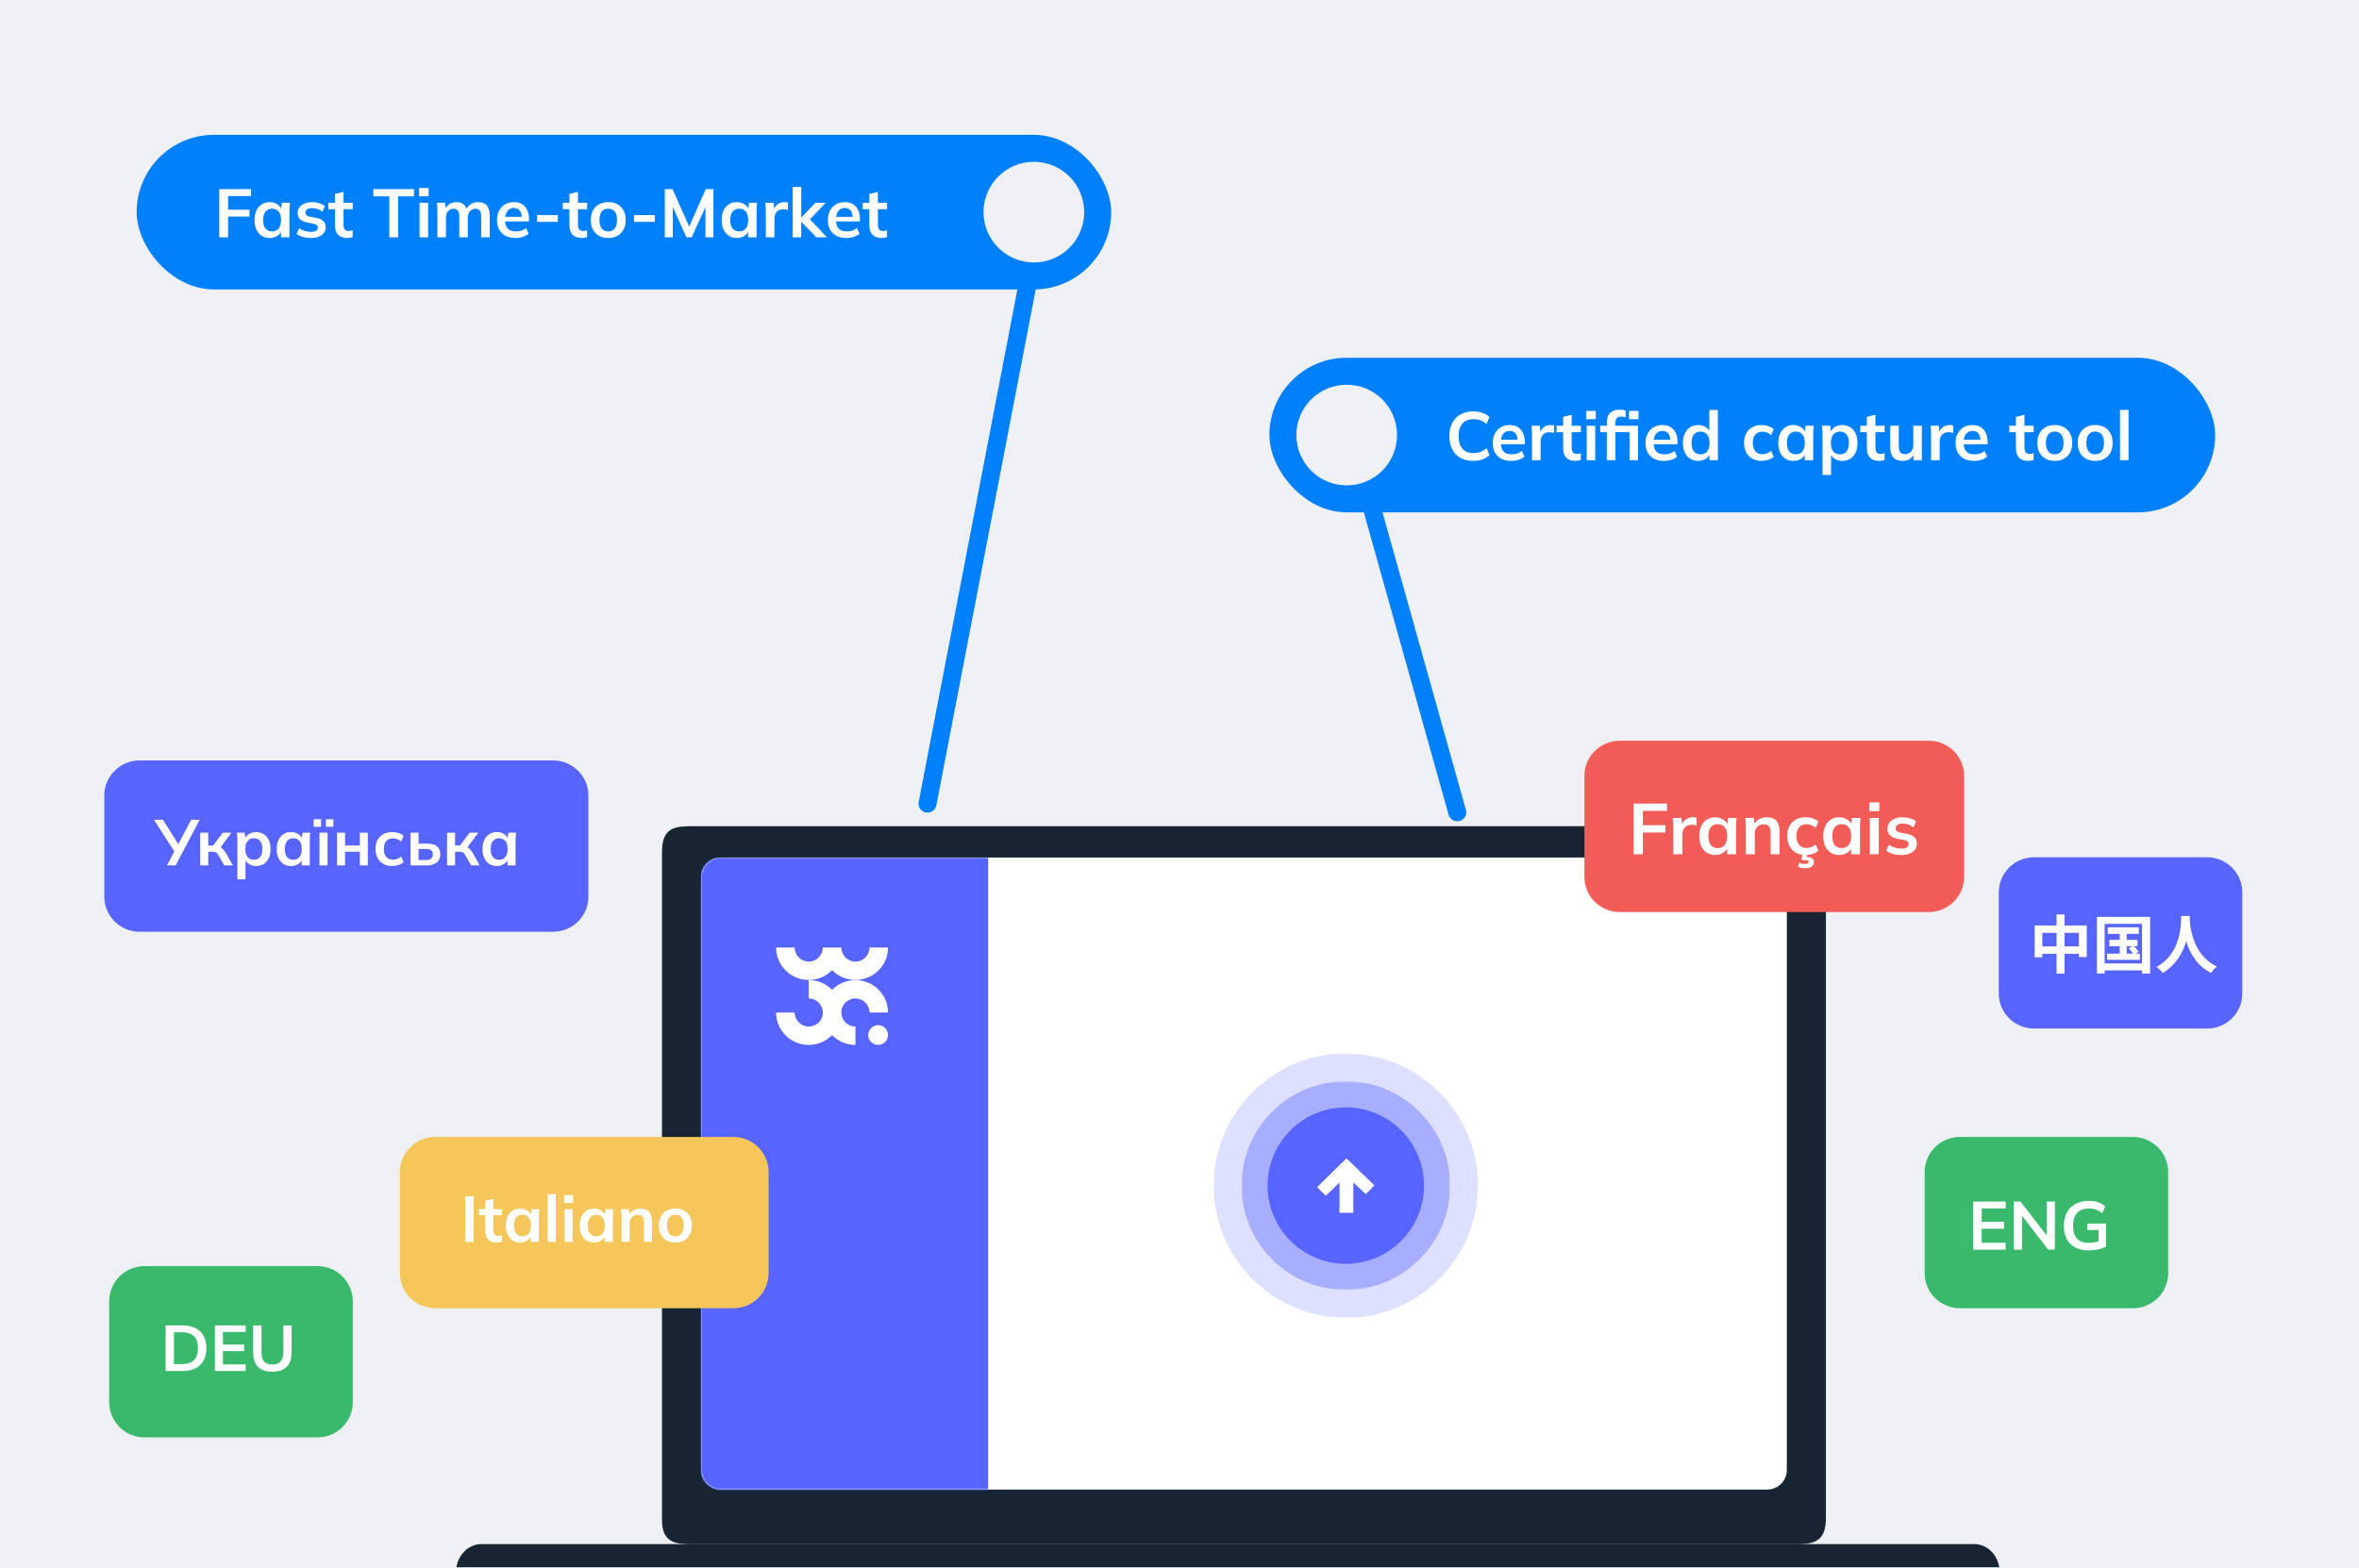 <svg width="1312" height="872" viewBox="0 0 1312 872" fill="none" xmlns="http://www.w3.org/2000/svg">
<g clip-path="url(#clip0_4752_6285)">
<rect width="1312" height="872" fill="#EEF0F3"/>
<line x1="570.964" y1="160.855" x2="515.855" y2="447.036" stroke="#0080FA" stroke-width="10" stroke-linecap="round"/>
<line x1="762.164" y1="279.465" x2="810.465" y2="451.836" stroke="#0080FA" stroke-width="10" stroke-linecap="round"/>
<rect x="76" y="75" width="542" height="86" rx="43" fill="#0080FA"/>
<rect x="706" y="199" width="526" height="86" rx="43" fill="#0080FA"/>
<path d="M794.69 660.497C794.69 639.404 777.591 622.306 756.499 622.306C735.407 622.306 718.308 639.404 718.308 660.497C718.308 681.589 735.407 698.688 756.499 698.688C777.591 698.688 794.69 681.589 794.69 660.497Z" fill="#5764FF"/>
<mask id="mask0_4752_6285" style="mask-type:luminance" maskUnits="userSpaceOnUse" x="692" y="596" width="129" height="129">
<path d="M692 596H821V725H692V596Z" fill="white"/>
</mask>
<g mask="url(#mask0_4752_6285)">
<g opacity="0.2">
<path d="M820.999 660.5C820.999 624.877 792.122 596 756.499 596C720.876 596 691.999 624.877 691.999 660.5C691.999 696.123 720.876 725 756.499 725C792.122 725 820.999 696.123 820.999 660.5Z" fill="#5764FF"/>
</g>
</g>
<mask id="mask1_4752_6285" style="mask-type:luminance" maskUnits="userSpaceOnUse" x="705" y="609" width="103" height="103">
<path d="M705.58 609.574H807.422V711.416H705.58V609.574Z" fill="white"/>
</mask>
<g mask="url(#mask1_4752_6285)">
<g opacity="0.4">
<path d="M807.421 660.495C807.421 632.372 784.622 609.574 756.5 609.574C728.377 609.574 705.579 632.372 705.579 660.495C705.579 688.618 728.377 711.416 756.5 711.416C784.622 711.416 807.421 688.618 807.421 660.495Z" fill="#5764FF"/>
</g>
</g>
<path d="M770.502 660.422L756.793 647.203L742.496 661.271L746.739 665.514L753.424 658.982V673.801H760.169V658.988L766.259 664.666L770.502 660.422Z" fill="white"/>
<path d="M121.964 132V105.21H139.634V109.048H126.866V116.648H138.76V120.486H126.866V132H121.964ZM149.998 132.38C148.326 132.38 146.857 131.987 145.59 131.202C144.323 130.391 143.335 129.239 142.626 127.744C141.917 126.249 141.562 124.463 141.562 122.386C141.562 120.309 141.917 118.535 142.626 117.066C143.335 115.571 144.323 114.431 145.59 113.646C146.857 112.835 148.326 112.43 149.998 112.43C151.619 112.43 153.038 112.835 154.254 113.646C155.495 114.431 156.319 115.495 156.724 116.838H156.306L156.724 112.81H161.284C161.208 113.595 161.132 114.393 161.056 115.204C161.005 116.015 160.98 116.813 160.98 117.598V132H156.268L156.23 128.048H156.686C156.281 129.365 155.457 130.417 154.216 131.202C152.975 131.987 151.569 132.38 149.998 132.38ZM151.328 128.732C152.823 128.732 154.026 128.213 154.938 127.174C155.85 126.11 156.306 124.514 156.306 122.386C156.306 120.258 155.85 118.675 154.938 117.636C154.026 116.597 152.823 116.078 151.328 116.078C149.833 116.078 148.63 116.597 147.718 117.636C146.806 118.675 146.35 120.258 146.35 122.386C146.35 124.514 146.793 126.11 147.68 127.174C148.592 128.213 149.808 128.732 151.328 128.732ZM172.992 132.38C171.346 132.38 169.826 132.19 168.432 131.81C167.064 131.405 165.912 130.847 164.974 130.138L166.304 126.946C167.267 127.605 168.331 128.111 169.496 128.466C170.662 128.821 171.84 128.998 173.03 128.998C174.297 128.998 175.234 128.783 175.842 128.352C176.476 127.921 176.792 127.339 176.792 126.604C176.792 126.021 176.59 125.565 176.184 125.236C175.804 124.881 175.184 124.615 174.322 124.438L170.522 123.716C168.901 123.361 167.66 122.753 166.798 121.892C165.962 121.031 165.544 119.903 165.544 118.51C165.544 117.319 165.861 116.268 166.494 115.356C167.153 114.444 168.078 113.735 169.268 113.228C170.484 112.696 171.903 112.43 173.524 112.43C174.943 112.43 176.273 112.62 177.514 113C178.781 113.38 179.845 113.95 180.706 114.71L179.338 117.788C178.553 117.155 177.654 116.661 176.64 116.306C175.627 115.951 174.639 115.774 173.676 115.774C172.359 115.774 171.396 116.015 170.788 116.496C170.18 116.952 169.876 117.547 169.876 118.282C169.876 118.839 170.054 119.308 170.408 119.688C170.788 120.043 171.371 120.309 172.156 120.486L175.956 121.208C177.654 121.537 178.933 122.12 179.794 122.956C180.681 123.767 181.124 124.881 181.124 126.3C181.124 127.567 180.782 128.656 180.098 129.568C179.414 130.48 178.464 131.177 177.248 131.658C176.032 132.139 174.614 132.38 172.992 132.38ZM193.212 132.38C190.932 132.38 189.209 131.785 188.044 130.594C186.879 129.403 186.296 127.617 186.296 125.236V116.382H182.61V112.81H186.296V107.908L191.046 106.692V112.81H196.176V116.382H191.046V124.932C191.046 126.249 191.299 127.174 191.806 127.706C192.313 128.238 193.009 128.504 193.896 128.504C194.377 128.504 194.783 128.466 195.112 128.39C195.467 128.314 195.809 128.213 196.138 128.086V131.848C195.707 132.025 195.226 132.152 194.694 132.228C194.187 132.329 193.693 132.38 193.212 132.38ZM216.518 132V109.238H207.664V105.21H230.274V109.238H221.42V132H216.518ZM233.357 132V112.81H238.107V132H233.357ZM233.091 109.2V104.564H238.373V109.2H233.091ZM243.266 132V117.598C243.266 116.813 243.24 116.015 243.19 115.204C243.139 114.393 243.063 113.595 242.962 112.81H247.56L247.94 116.61H247.484C248.016 115.293 248.826 114.267 249.916 113.532C251.03 112.797 252.348 112.43 253.868 112.43C255.388 112.43 256.642 112.797 257.63 113.532C258.643 114.241 259.352 115.356 259.758 116.876H259.15C259.682 115.508 260.556 114.431 261.772 113.646C262.988 112.835 264.381 112.43 265.952 112.43C268.105 112.43 269.714 113.063 270.778 114.33C271.842 115.597 272.374 117.573 272.374 120.258V132H267.624V120.448C267.624 118.928 267.37 117.839 266.864 117.18C266.357 116.496 265.546 116.154 264.432 116.154C263.114 116.154 262.076 116.623 261.316 117.56C260.556 118.472 260.176 119.713 260.176 121.284V132H255.426V120.448C255.426 118.928 255.172 117.839 254.666 117.18C254.159 116.496 253.348 116.154 252.234 116.154C250.916 116.154 249.878 116.623 249.118 117.56C248.383 118.472 248.016 119.713 248.016 121.284V132H243.266ZM286.715 132.38C283.498 132.38 280.977 131.493 279.153 129.72C277.329 127.947 276.417 125.515 276.417 122.424C276.417 120.423 276.81 118.675 277.595 117.18C278.381 115.685 279.47 114.52 280.863 113.684C282.282 112.848 283.929 112.43 285.803 112.43C287.653 112.43 289.198 112.823 290.439 113.608C291.681 114.393 292.618 115.495 293.251 116.914C293.91 118.333 294.239 119.992 294.239 121.892V123.146H280.255V120.638H290.857L290.211 121.17C290.211 119.397 289.831 118.041 289.071 117.104C288.337 116.167 287.26 115.698 285.841 115.698C284.271 115.698 283.055 116.255 282.193 117.37C281.357 118.485 280.939 120.043 280.939 122.044V122.538C280.939 124.615 281.446 126.173 282.459 127.212C283.498 128.225 284.955 128.732 286.829 128.732C287.919 128.732 288.932 128.593 289.869 128.314C290.832 128.01 291.744 127.529 292.605 126.87L294.011 130.062C293.099 130.797 292.01 131.367 290.743 131.772C289.477 132.177 288.134 132.38 286.715 132.38ZM298.706 123.412V119.65H310.258V123.412H298.706ZM323.614 132.38C321.334 132.38 319.612 131.785 318.446 130.594C317.281 129.403 316.698 127.617 316.698 125.236V116.382H313.012V112.81H316.698V107.908L321.448 106.692V112.81H326.578V116.382H321.448V124.932C321.448 126.249 321.702 127.174 322.208 127.706C322.715 128.238 323.412 128.504 324.298 128.504C324.78 128.504 325.185 128.466 325.514 128.39C325.869 128.314 326.211 128.213 326.54 128.086V131.848C326.11 132.025 325.628 132.152 325.096 132.228C324.59 132.329 324.096 132.38 323.614 132.38ZM338.283 132.38C336.307 132.38 334.597 131.975 333.153 131.164C331.709 130.353 330.582 129.201 329.771 127.706C328.986 126.211 328.593 124.438 328.593 122.386C328.593 120.334 328.986 118.573 329.771 117.104C330.582 115.609 331.709 114.457 333.153 113.646C334.597 112.835 336.307 112.43 338.283 112.43C340.259 112.43 341.969 112.835 343.413 113.646C344.882 114.457 346.01 115.609 346.795 117.104C347.606 118.573 348.011 120.334 348.011 122.386C348.011 124.438 347.606 126.211 346.795 127.706C346.01 129.201 344.882 130.353 343.413 131.164C341.969 131.975 340.259 132.38 338.283 132.38ZM338.283 128.732C339.778 128.732 340.968 128.213 341.855 127.174C342.742 126.11 343.185 124.514 343.185 122.386C343.185 120.258 342.742 118.675 341.855 117.636C340.968 116.597 339.778 116.078 338.283 116.078C336.788 116.078 335.598 116.597 334.711 117.636C333.824 118.675 333.381 120.258 333.381 122.386C333.381 124.514 333.824 126.11 334.711 127.174C335.598 128.213 336.788 128.732 338.283 128.732ZM352.626 123.412V119.65H364.178V123.412H352.626ZM369.744 132V105.21H374.038L383.88 127.364H382.702L392.544 105.21H396.8V132H392.354V112.126H393.722L384.716 132H381.79L372.784 112.126H374.19V132H369.744ZM409.801 132.38C408.129 132.38 406.659 131.987 405.393 131.202C404.126 130.391 403.138 129.239 402.429 127.744C401.719 126.249 401.365 124.463 401.365 122.386C401.365 120.309 401.719 118.535 402.429 117.066C403.138 115.571 404.126 114.431 405.393 113.646C406.659 112.835 408.129 112.43 409.801 112.43C411.422 112.43 412.841 112.835 414.057 113.646C415.298 114.431 416.121 115.495 416.527 116.838H416.109L416.527 112.81H421.087C421.011 113.595 420.935 114.393 420.859 115.204C420.808 116.015 420.783 116.813 420.783 117.598V132H416.071L416.033 128.048H416.489C416.083 129.365 415.26 130.417 414.019 131.202C412.777 131.987 411.371 132.38 409.801 132.38ZM411.131 128.732C412.625 128.732 413.829 128.213 414.741 127.174C415.653 126.11 416.109 124.514 416.109 122.386C416.109 120.258 415.653 118.675 414.741 117.636C413.829 116.597 412.625 116.078 411.131 116.078C409.636 116.078 408.433 116.597 407.521 117.636C406.609 118.675 406.153 120.258 406.153 122.386C406.153 124.514 406.596 126.11 407.483 127.174C408.395 128.213 409.611 128.732 411.131 128.732ZM425.917 132V117.712C425.917 116.901 425.892 116.078 425.841 115.242C425.816 114.406 425.752 113.595 425.651 112.81H430.249L430.781 118.054H430.021C430.274 116.787 430.692 115.736 431.275 114.9C431.883 114.064 432.618 113.443 433.479 113.038C434.34 112.633 435.278 112.43 436.291 112.43C436.747 112.43 437.114 112.455 437.393 112.506C437.672 112.531 437.95 112.595 438.229 112.696L438.191 116.876C437.71 116.673 437.292 116.547 436.937 116.496C436.608 116.445 436.19 116.42 435.683 116.42C434.594 116.42 433.669 116.648 432.909 117.104C432.174 117.56 431.617 118.193 431.237 119.004C430.882 119.815 430.705 120.739 430.705 121.778V132H425.917ZM440.873 132V104.032H445.623V120.98H445.699L453.489 112.81H459.227L449.537 122.956L449.575 121.056L459.911 132H454.021L445.699 123.412H445.623V132H440.873ZM470.741 132.38C467.523 132.38 465.003 131.493 463.179 129.72C461.355 127.947 460.443 125.515 460.443 122.424C460.443 120.423 460.835 118.675 461.621 117.18C462.406 115.685 463.495 114.52 464.889 113.684C466.307 112.848 467.954 112.43 469.829 112.43C471.678 112.43 473.223 112.823 474.465 113.608C475.706 114.393 476.643 115.495 477.277 116.914C477.935 118.333 478.265 119.992 478.265 121.892V123.146H464.281V120.638H474.883L474.237 121.17C474.237 119.397 473.857 118.041 473.097 117.104C472.362 116.167 471.285 115.698 469.867 115.698C468.296 115.698 467.08 116.255 466.219 117.37C465.383 118.485 464.965 120.043 464.965 122.044V122.538C464.965 124.615 465.471 126.173 466.485 127.212C467.523 128.225 468.98 128.732 470.855 128.732C471.944 128.732 472.957 128.593 473.895 128.314C474.857 128.01 475.769 127.529 476.631 126.87L478.037 130.062C477.125 130.797 476.035 131.367 474.769 131.772C473.502 132.177 472.159 132.38 470.741 132.38ZM490.421 132.38C488.141 132.38 486.418 131.785 485.253 130.594C484.088 129.403 483.505 127.617 483.505 125.236V116.382H479.819V112.81H483.505V107.908L488.255 106.692V112.81H493.385V116.382H488.255V124.932C488.255 126.249 488.508 127.174 489.015 127.706C489.522 128.238 490.218 128.504 491.105 128.504C491.586 128.504 491.992 128.466 492.321 128.39C492.676 128.314 493.018 128.213 493.347 128.086V131.848C492.916 132.025 492.435 132.152 491.903 132.228C491.396 132.329 490.902 132.38 490.421 132.38Z" fill="white"/>
<path d="M819.428 256.38C816.641 256.38 814.247 255.823 812.246 254.708C810.27 253.568 808.75 251.972 807.686 249.92C806.622 247.843 806.09 245.398 806.09 242.586C806.09 239.774 806.622 237.342 807.686 235.29C808.75 233.238 810.27 231.655 812.246 230.54C814.247 229.4 816.641 228.83 819.428 228.83C821.303 228.83 822.987 229.096 824.482 229.628C826.002 230.16 827.307 230.945 828.396 231.984L826.8 235.86C825.609 234.897 824.457 234.213 823.342 233.808C822.253 233.377 820.999 233.162 819.58 233.162C816.869 233.162 814.792 233.985 813.348 235.632C811.929 237.253 811.22 239.571 811.22 242.586C811.22 245.601 811.929 247.931 813.348 249.578C814.792 251.225 816.869 252.048 819.58 252.048C820.999 252.048 822.253 251.845 823.342 251.44C824.457 251.009 825.609 250.3 826.8 249.312L828.396 253.188C827.307 254.201 826.002 254.987 824.482 255.544C822.987 256.101 821.303 256.38 819.428 256.38ZM840.534 256.38C837.316 256.38 834.796 255.493 832.972 253.72C831.148 251.947 830.236 249.515 830.236 246.424C830.236 244.423 830.628 242.675 831.414 241.18C832.199 239.685 833.288 238.52 834.682 237.684C836.1 236.848 837.747 236.43 839.622 236.43C841.471 236.43 843.016 236.823 844.258 237.608C845.499 238.393 846.436 239.495 847.07 240.914C847.728 242.333 848.058 243.992 848.058 245.892V247.146H834.074V244.638H844.676L844.03 245.17C844.03 243.397 843.65 242.041 842.89 241.104C842.155 240.167 841.078 239.698 839.66 239.698C838.089 239.698 836.873 240.255 836.012 241.37C835.176 242.485 834.758 244.043 834.758 246.044V246.538C834.758 248.615 835.264 250.173 836.278 251.212C837.316 252.225 838.773 252.732 840.648 252.732C841.737 252.732 842.75 252.593 843.688 252.314C844.65 252.01 845.562 251.529 846.424 250.87L847.83 254.062C846.918 254.797 845.828 255.367 844.562 255.772C843.295 256.177 841.952 256.38 840.534 256.38ZM852.042 256V241.712C852.042 240.901 852.017 240.078 851.966 239.242C851.941 238.406 851.877 237.595 851.776 236.81H856.374L856.906 242.054H856.146C856.399 240.787 856.817 239.736 857.4 238.9C858.008 238.064 858.743 237.443 859.604 237.038C860.465 236.633 861.403 236.43 862.416 236.43C862.872 236.43 863.239 236.455 863.518 236.506C863.797 236.531 864.075 236.595 864.354 236.696L864.316 240.876C863.835 240.673 863.417 240.547 863.062 240.496C862.733 240.445 862.315 240.42 861.808 240.42C860.719 240.42 859.794 240.648 859.034 241.104C858.299 241.56 857.742 242.193 857.362 243.004C857.007 243.815 856.83 244.739 856.83 245.778V256H852.042ZM876.282 256.38C874.002 256.38 872.28 255.785 871.114 254.594C869.949 253.403 869.366 251.617 869.366 249.236V240.382H865.68V236.81H869.366V231.908L874.116 230.692V236.81H879.246V240.382H874.116V248.932C874.116 250.249 874.37 251.174 874.876 251.706C875.383 252.238 876.08 252.504 876.966 252.504C877.448 252.504 877.853 252.466 878.182 252.39C878.537 252.314 878.879 252.213 879.208 252.086V255.848C878.778 256.025 878.296 256.152 877.764 256.228C877.258 256.329 876.764 256.38 876.282 256.38ZM882.473 256V236.81H887.223V256H882.473ZM882.207 233.2V228.564H887.489V233.2H882.207ZM893.673 256V240.382H889.987V236.81H895.003L893.673 238.026V235.1C893.673 232.719 894.268 230.92 895.459 229.704C896.675 228.488 898.436 227.88 900.741 227.88C901.298 227.88 901.881 227.918 902.489 227.994C903.122 228.07 903.667 228.209 904.123 228.412V232.136C903.794 232.009 903.401 231.908 902.945 231.832C902.489 231.756 902.046 231.718 901.615 231.718C900.627 231.718 899.842 232.009 899.259 232.592C898.676 233.149 898.385 234.061 898.385 235.328V237.646L897.701 236.81H911.039V256H906.289V240.382H898.423V256H893.673ZM906.023 233.2V228.564H911.305V233.2H906.023ZM925.477 256.38C922.26 256.38 919.739 255.493 917.915 253.72C916.091 251.947 915.179 249.515 915.179 246.424C915.179 244.423 915.572 242.675 916.357 241.18C917.142 239.685 918.232 238.52 919.625 237.684C921.044 236.848 922.69 236.43 924.565 236.43C926.414 236.43 927.96 236.823 929.201 237.608C930.442 238.393 931.38 239.495 932.013 240.914C932.672 242.333 933.001 243.992 933.001 245.892V247.146H919.017V244.638H929.619L928.973 245.17C928.973 243.397 928.593 242.041 927.833 241.104C927.098 240.167 926.022 239.698 924.603 239.698C923.032 239.698 921.816 240.255 920.955 241.37C920.119 242.485 919.701 244.043 919.701 246.044V246.538C919.701 248.615 920.208 250.173 921.221 251.212C922.26 252.225 923.716 252.732 925.591 252.732C926.68 252.732 927.694 252.593 928.631 252.314C929.594 252.01 930.506 251.529 931.367 250.87L932.773 254.062C931.861 254.797 930.772 255.367 929.505 255.772C928.238 256.177 926.896 256.38 925.477 256.38ZM944.471 256.38C942.799 256.38 941.317 255.987 940.025 255.202C938.759 254.391 937.771 253.239 937.061 251.744C936.352 250.249 935.997 248.463 935.997 246.386C935.997 244.309 936.352 242.535 937.061 241.066C937.771 239.571 938.759 238.431 940.025 237.646C941.317 236.835 942.799 236.43 944.471 236.43C946.067 236.43 947.473 236.823 948.689 237.608C949.931 238.368 950.754 239.407 951.159 240.724H950.665V228.032H955.415V256H950.741V251.934H951.197C950.792 253.302 949.969 254.391 948.727 255.202C947.511 255.987 946.093 256.38 944.471 256.38ZM945.801 252.732C947.296 252.732 948.499 252.213 949.411 251.174C950.323 250.11 950.779 248.514 950.779 246.386C950.779 244.258 950.323 242.675 949.411 241.636C948.499 240.597 947.296 240.078 945.801 240.078C944.307 240.078 943.091 240.597 942.153 241.636C941.241 242.675 940.785 244.258 940.785 246.386C940.785 248.514 941.241 250.11 942.153 251.174C943.091 252.213 944.307 252.732 945.801 252.732ZM979.832 256.38C977.856 256.38 976.12 255.975 974.626 255.164C973.156 254.353 972.016 253.201 971.206 251.706C970.395 250.186 969.99 248.387 969.99 246.31C969.99 244.233 970.395 242.459 971.206 240.99C972.042 239.521 973.194 238.393 974.664 237.608C976.133 236.823 977.856 236.43 979.832 236.43C981.098 236.43 982.327 236.633 983.518 237.038C984.734 237.418 985.722 237.975 986.482 238.71L985.038 242.016C984.354 241.383 983.581 240.914 982.72 240.61C981.884 240.281 981.06 240.116 980.25 240.116C978.552 240.116 977.222 240.648 976.26 241.712C975.322 242.776 974.854 244.321 974.854 246.348C974.854 248.375 975.322 249.933 976.26 251.022C977.222 252.111 978.552 252.656 980.25 252.656C981.035 252.656 981.846 252.504 982.682 252.2C983.543 251.896 984.328 251.427 985.038 250.794L986.482 254.062C985.696 254.797 984.696 255.367 983.48 255.772C982.289 256.177 981.073 256.38 979.832 256.38ZM997.463 256.38C995.791 256.38 994.321 255.987 993.055 255.202C991.788 254.391 990.8 253.239 990.091 251.744C989.381 250.249 989.027 248.463 989.027 246.386C989.027 244.309 989.381 242.535 990.091 241.066C990.8 239.571 991.788 238.431 993.055 237.646C994.321 236.835 995.791 236.43 997.463 236.43C999.084 236.43 1000.5 236.835 1001.72 237.646C1002.96 238.431 1003.78 239.495 1004.19 240.838H1003.77L1004.19 236.81H1008.75C1008.67 237.595 1008.6 238.393 1008.52 239.204C1008.47 240.015 1008.44 240.813 1008.44 241.598V256H1003.73L1003.69 252.048H1004.15C1003.75 253.365 1002.92 254.417 1001.68 255.202C1000.44 255.987 999.033 256.38 997.463 256.38ZM998.793 252.732C1000.29 252.732 1001.49 252.213 1002.4 251.174C1003.31 250.11 1003.77 248.514 1003.77 246.386C1003.77 244.258 1003.31 242.675 1002.4 241.636C1001.49 240.597 1000.29 240.078 998.793 240.078C997.298 240.078 996.095 240.597 995.183 241.636C994.271 242.675 993.815 244.258 993.815 246.386C993.815 248.514 994.258 250.11 995.145 251.174C996.057 252.213 997.273 252.732 998.793 252.732ZM1013.62 264.208V241.598C1013.62 240.813 1013.59 240.015 1013.54 239.204C1013.49 238.393 1013.41 237.595 1013.31 236.81H1017.91L1018.33 240.838H1017.91C1018.29 239.495 1019.09 238.431 1020.31 237.646C1021.55 236.835 1022.98 236.43 1024.6 236.43C1026.3 236.43 1027.78 236.835 1029.05 237.646C1030.31 238.431 1031.3 239.571 1032.01 241.066C1032.72 242.535 1033.07 244.309 1033.07 246.386C1033.07 248.463 1032.72 250.249 1032.01 251.744C1031.3 253.239 1030.31 254.391 1029.05 255.202C1027.78 255.987 1026.3 256.38 1024.6 256.38C1023 256.38 1021.6 255.987 1020.38 255.202C1019.17 254.417 1018.35 253.365 1017.95 252.048H1018.37V264.208H1013.62ZM1023.27 252.732C1024.79 252.732 1026.01 252.213 1026.92 251.174C1027.83 250.11 1028.29 248.514 1028.29 246.386C1028.29 244.258 1027.83 242.675 1026.92 241.636C1026.01 240.597 1024.79 240.078 1023.27 240.078C1021.77 240.078 1020.57 240.597 1019.66 241.636C1018.75 242.675 1018.29 244.258 1018.29 246.386C1018.29 248.514 1018.75 250.11 1019.66 251.174C1020.57 252.213 1021.77 252.732 1023.27 252.732ZM1045.2 256.38C1042.92 256.38 1041.2 255.785 1040.04 254.594C1038.87 253.403 1038.29 251.617 1038.29 249.236V240.382H1034.6V236.81H1038.29V231.908L1043.04 230.692V236.81H1048.17V240.382H1043.04V248.932C1043.04 250.249 1043.29 251.174 1043.8 251.706C1044.3 252.238 1045 252.504 1045.89 252.504C1046.37 252.504 1046.77 252.466 1047.1 252.39C1047.46 252.314 1047.8 252.213 1048.13 252.086V255.848C1047.7 256.025 1047.22 256.152 1046.69 256.228C1046.18 256.329 1045.69 256.38 1045.2 256.38ZM1058.31 256.38C1055.95 256.38 1054.19 255.734 1053.03 254.442C1051.86 253.15 1051.28 251.174 1051.28 248.514V236.81H1056.03V248.476C1056.03 249.895 1056.32 250.946 1056.9 251.63C1057.49 252.289 1058.37 252.618 1059.56 252.618C1060.91 252.618 1062 252.162 1062.83 251.25C1063.69 250.338 1064.12 249.135 1064.12 247.64V236.81H1068.87V256H1064.24V252.086H1064.77C1064.21 253.454 1063.36 254.518 1062.22 255.278C1061.11 256.013 1059.81 256.38 1058.31 256.38ZM1073.99 256V241.712C1073.99 240.901 1073.97 240.078 1073.92 239.242C1073.89 238.406 1073.83 237.595 1073.73 236.81H1078.33L1078.86 242.054H1078.1C1078.35 240.787 1078.77 239.736 1079.35 238.9C1079.96 238.064 1080.69 237.443 1081.56 237.038C1082.42 236.633 1083.35 236.43 1084.37 236.43C1084.82 236.43 1085.19 236.455 1085.47 236.506C1085.75 236.531 1086.03 236.595 1086.31 236.696L1086.27 240.876C1085.79 240.673 1085.37 240.547 1085.01 240.496C1084.68 240.445 1084.27 240.42 1083.76 240.42C1082.67 240.42 1081.75 240.648 1080.99 241.104C1080.25 241.56 1079.69 242.193 1079.31 243.004C1078.96 243.815 1078.78 244.739 1078.78 245.778V256H1073.99ZM1097.92 256.38C1094.71 256.38 1092.19 255.493 1090.36 253.72C1088.54 251.947 1087.63 249.515 1087.63 246.424C1087.63 244.423 1088.02 242.675 1088.8 241.18C1089.59 239.685 1090.68 238.52 1092.07 237.684C1093.49 236.848 1095.14 236.43 1097.01 236.43C1098.86 236.43 1100.41 236.823 1101.65 237.608C1102.89 238.393 1103.83 239.495 1104.46 240.914C1105.12 242.333 1105.45 243.992 1105.45 245.892V247.146H1091.46V244.638H1102.07L1101.42 245.17C1101.42 243.397 1101.04 242.041 1100.28 241.104C1099.55 240.167 1098.47 239.698 1097.05 239.698C1095.48 239.698 1094.26 240.255 1093.4 241.37C1092.57 242.485 1092.15 244.043 1092.15 246.044V246.538C1092.15 248.615 1092.66 250.173 1093.67 251.212C1094.71 252.225 1096.16 252.732 1098.04 252.732C1099.13 252.732 1100.14 252.593 1101.08 252.314C1102.04 252.01 1102.95 251.529 1103.81 250.87L1105.22 254.062C1104.31 254.797 1103.22 255.367 1101.95 255.772C1100.69 256.177 1099.34 256.38 1097.92 256.38ZM1128.11 256.38C1125.83 256.38 1124.1 255.785 1122.94 254.594C1121.77 253.403 1121.19 251.617 1121.19 249.236V240.382H1117.5V236.81H1121.19V231.908L1125.94 230.692V236.81H1131.07V240.382H1125.94V248.932C1125.94 250.249 1126.19 251.174 1126.7 251.706C1127.21 252.238 1127.9 252.504 1128.79 252.504C1129.27 252.504 1129.68 252.466 1130.01 252.39C1130.36 252.314 1130.7 252.213 1131.03 252.086V255.848C1130.6 256.025 1130.12 256.152 1129.59 256.228C1129.08 256.329 1128.59 256.38 1128.11 256.38ZM1142.78 256.38C1140.8 256.38 1139.09 255.975 1137.65 255.164C1136.2 254.353 1135.07 253.201 1134.26 251.706C1133.48 250.211 1133.09 248.438 1133.09 246.386C1133.09 244.334 1133.48 242.573 1134.26 241.104C1135.07 239.609 1136.2 238.457 1137.65 237.646C1139.09 236.835 1140.8 236.43 1142.78 236.43C1144.75 236.43 1146.46 236.835 1147.91 237.646C1149.37 238.457 1150.5 239.609 1151.29 241.104C1152.1 242.573 1152.5 244.334 1152.5 246.386C1152.5 248.438 1152.1 250.211 1151.29 251.706C1150.5 253.201 1149.37 254.353 1147.91 255.164C1146.46 255.975 1144.75 256.38 1142.78 256.38ZM1142.78 252.732C1144.27 252.732 1145.46 252.213 1146.35 251.174C1147.23 250.11 1147.68 248.514 1147.68 246.386C1147.68 244.258 1147.23 242.675 1146.35 241.636C1145.46 240.597 1144.27 240.078 1142.78 240.078C1141.28 240.078 1140.09 240.597 1139.2 241.636C1138.32 242.675 1137.87 244.258 1137.87 246.386C1137.87 248.514 1138.32 250.11 1139.2 251.174C1140.09 252.213 1141.28 252.732 1142.78 252.732ZM1165.26 256.38C1163.29 256.38 1161.58 255.975 1160.13 255.164C1158.69 254.353 1157.56 253.201 1156.75 251.706C1155.97 250.211 1155.57 248.438 1155.57 246.386C1155.57 244.334 1155.97 242.573 1156.75 241.104C1157.56 239.609 1158.69 238.457 1160.13 237.646C1161.58 236.835 1163.29 236.43 1165.26 236.43C1167.24 236.43 1168.95 236.835 1170.39 237.646C1171.86 238.457 1172.99 239.609 1173.78 241.104C1174.59 242.573 1174.99 244.334 1174.99 246.386C1174.99 248.438 1174.59 250.211 1173.78 251.706C1172.99 253.201 1171.86 254.353 1170.39 255.164C1168.95 255.975 1167.24 256.38 1165.26 256.38ZM1165.26 252.732C1166.76 252.732 1167.95 252.213 1168.84 251.174C1169.72 250.11 1170.17 248.514 1170.17 246.386C1170.17 244.258 1169.72 242.675 1168.84 241.636C1167.95 240.597 1166.76 240.078 1165.26 240.078C1163.77 240.078 1162.58 240.597 1161.69 241.636C1160.8 242.675 1160.36 244.258 1160.36 246.386C1160.36 248.514 1160.8 250.11 1161.69 251.174C1162.58 252.213 1163.77 252.732 1165.26 252.732ZM1179.09 256V228.032H1183.84V256H1179.09Z" fill="white"/>
<circle cx="575" cy="118" r="28" fill="#EEF0F3"/>
<circle cx="749" cy="242" r="28" fill="#EEF0F3"/>
<g filter="url(#filter0_dd_4752_6285)">
<mask id="mask2_4752_6285" style="mask-type:luminance" maskUnits="userSpaceOnUse" x="117" y="426" width="1175" height="658">
<path d="M117.809 426.195H1292V1083.7H117.809V426.195Z" fill="white"/>
</mask>
<g mask="url(#mask2_4752_6285)">
<path d="M1098.02 871.227H267.755C259.945 871.227 253.615 864.178 253.615 855.482C253.615 846.787 259.945 839.739 267.755 839.739H1098.02C1105.83 839.739 1112.16 846.787 1112.16 855.482C1112.16 864.178 1105.83 871.227 1098.02 871.227Z" fill="#172533"/>
<path d="M368.177 826.231V454.656C368.177 440.141 376.503 440.403 386.773 440.403H996.938C1007.21 440.403 1015.53 440.141 1015.53 454.172V825.263C1015.53 839.778 1007.21 839.83 996.938 839.83H386.773C376.503 839.83 368.177 839.778 368.177 826.231Z" fill="#172533"/>
<path d="M389.932 798.545V468.715C389.932 462.716 394.818 457.853 400.844 457.853H982.868C988.894 457.853 993.78 462.716 993.78 468.715V798.545C993.78 804.544 988.894 809.408 982.868 809.408H400.844C394.818 809.408 389.932 804.544 389.932 798.545Z" fill="white"/>
</g>
<mask id="mask3_4752_6285" style="mask-type:luminance" maskUnits="userSpaceOnUse" x="389" y="457" width="605" height="353">
<path d="M400.844 457.855C394.817 457.855 389.932 462.718 389.932 468.717V798.548C389.932 804.547 394.817 809.41 400.844 809.41H982.868C988.894 809.41 993.78 804.547 993.78 798.548V468.717C993.78 462.718 988.894 457.855 982.868 457.855H400.844Z" fill="white"/>
</mask>
<g mask="url(#mask3_4752_6285)">
<path d="M549.568 810.957H386.894V457.851H549.568V810.957Z" fill="#5764FF"/>
</g>
<path d="M462.763 520.494C466.054 523.854 470.645 525.947 475.732 525.947C485.728 525.947 493.911 517.869 493.911 507.914H483.588C483.588 512.179 480.149 515.734 475.796 515.734C471.448 515.734 467.94 512.179 467.94 507.914H457.617C457.617 512.179 454.109 515.734 449.826 515.734C445.477 515.734 441.969 512.179 441.969 507.914H431.647C431.647 517.864 439.762 525.947 449.762 525.947C454.844 525.947 459.456 523.86 462.763 520.494Z" fill="white"/>
<path d="M457.617 544.047C457.617 544.32 457.628 544.593 457.639 544.867C457.221 548.811 453.84 551.867 449.825 551.867C445.477 551.867 441.969 548.312 441.969 544.047H431.647C431.647 553.997 439.761 562.08 449.762 562.08C454.844 562.08 459.45 559.992 462.768 556.632C466.059 559.992 470.65 562.08 475.732 562.08H475.796V551.867C471.717 551.867 468.378 548.738 467.982 544.83C467.993 544.573 468.003 544.31 468.009 544.047H467.945C467.945 543.773 467.935 543.5 467.924 543.226C468.342 539.282 471.722 536.227 475.738 536.227C480.085 536.227 483.593 539.781 483.593 544.047H493.916C493.916 534.096 485.738 526.013 475.738 526.013C470.661 526.013 466.075 528.096 462.784 531.451C459.477 528.064 454.86 525.95 449.767 525.95V536.227C454.109 536.227 457.617 539.781 457.617 544.047Z" fill="white"/>
<path d="M488.392 562.08C491.441 562.08 493.913 559.619 493.913 556.584C493.913 553.549 491.441 551.089 488.392 551.089C485.343 551.089 482.872 553.549 482.872 556.584C482.872 559.619 485.343 562.08 488.392 562.08Z" fill="white"/>
<path d="M1186.25 708.549H1090.05C1079.21 708.549 1070.42 699.8 1070.42 689.007V632.813C1070.42 622.02 1079.21 613.271 1090.05 613.271H1186.25C1197.1 613.271 1205.88 622.02 1205.88 632.813V689.007C1205.88 699.8 1197.1 708.549 1186.25 708.549Z" fill="#39B96B"/>
<path d="M1097.44 675.988V649.198H1115.49V653.036H1102.15V660.446H1114.62V664.322H1102.15V672.112H1115.49V675.988H1097.44ZM1120.04 675.988V649.198H1123.73L1139.27 669.3H1138.28V649.198H1142.84V675.988H1139.16L1123.65 655.886H1124.6V675.988H1120.04ZM1161.65 676.368C1158.63 676.368 1156.1 675.811 1154.05 674.696C1151.99 673.582 1150.45 671.998 1149.41 669.946C1148.37 667.894 1147.85 665.462 1147.85 662.65C1147.85 659.813 1148.41 657.368 1149.52 655.316C1150.64 653.239 1152.24 651.643 1154.31 650.528C1156.42 649.388 1158.94 648.818 1161.87 648.818C1163.83 648.818 1165.54 649.084 1167 649.616C1168.47 650.123 1169.77 650.87 1170.88 651.858L1169.25 655.658C1168.44 655.025 1167.66 654.518 1166.93 654.138C1166.19 653.758 1165.43 653.492 1164.65 653.34C1163.86 653.163 1162.95 653.074 1161.91 653.074C1158.97 653.074 1156.74 653.91 1155.22 655.582C1153.73 657.229 1152.98 659.598 1152.98 662.688C1152.98 665.779 1153.69 668.135 1155.11 669.756C1156.55 671.378 1158.81 672.188 1161.87 672.188C1162.91 672.188 1163.95 672.087 1164.99 671.884C1166.05 671.682 1167.09 671.39 1168.11 671.01L1167.19 673.062V665.044H1160.92V661.472H1171.26V674.354C1170.02 674.988 1168.54 675.482 1166.81 675.836C1165.09 676.191 1163.37 676.368 1161.65 676.368Z" fill="white"/>
<path d="M176.572 780.391H80.373C69.531 780.391 60.743 771.642 60.743 760.849V704.655C60.743 693.862 69.531 685.113 80.373 685.113H176.572C187.414 685.113 196.203 693.862 196.203 704.655V760.849C196.203 771.642 187.414 780.391 176.572 780.391Z" fill="#39B96B"/>
<path d="M92.11 743.473V718.093H101.326C104.23 718.093 106.678 718.597 108.67 719.605C110.686 720.589 112.21 722.029 113.242 723.925C114.274 725.797 114.79 728.077 114.79 730.765C114.79 733.429 114.274 735.709 113.242 737.605C112.21 739.501 110.686 740.953 108.67 741.961C106.678 742.969 104.23 743.473 101.326 743.473H92.11ZM96.754 739.621H101.038C104.11 739.621 106.39 738.889 107.878 737.425C109.366 735.961 110.11 733.741 110.11 730.765C110.11 727.765 109.366 725.545 107.878 724.105C106.39 722.641 104.11 721.909 101.038 721.909H96.754V739.621ZM119.532 743.473V718.093H136.632V721.729H123.996V728.749H135.804V732.421H123.996V739.801H136.632V743.473H119.532ZM151.526 743.833C147.902 743.833 145.202 742.933 143.426 741.133C141.674 739.309 140.798 736.621 140.798 733.069V718.093H145.442V733.033C145.442 735.289 145.922 736.993 146.882 738.145C147.866 739.297 149.414 739.873 151.526 739.873C153.542 739.873 155.054 739.297 156.062 738.145C157.094 736.993 157.61 735.289 157.61 733.033V718.093H162.182V733.069C162.182 736.621 161.282 739.309 159.482 741.133C157.706 742.933 155.054 743.833 151.526 743.833Z" fill="white"/>
<path d="M307.618 499.123H77.63C66.789 499.123 58 490.374 58 479.581V423.387C58 412.594 66.789 403.845 77.63 403.845H307.618C318.459 403.845 327.248 412.594 327.248 423.387V479.581C327.248 490.374 318.459 499.123 307.618 499.123Z" fill="#5764FF"/>
<path d="M92.858 462.205L97.322 453.745L97.394 455.185L85.658 436.825H90.626L99.662 451.153H98.762L106.286 436.825H111.074L97.682 462.205H92.858ZM111.359 462.205V444.025H115.823V451.153H118.559L123.887 444.025H128.711L122.015 453.097L121.043 451.693C121.715 451.765 122.303 451.945 122.807 452.233C123.335 452.521 123.827 452.929 124.283 453.457C124.763 453.961 125.231 454.609 125.687 455.401L129.503 462.205H124.715L121.619 456.733C121.307 456.181 120.995 455.749 120.683 455.437C120.371 455.125 120.023 454.909 119.639 454.789C119.255 454.669 118.787 454.609 118.235 454.609H115.823V462.205H111.359ZM132.034 469.981V448.561C132.034 447.817 132.01 447.061 131.962 446.293C131.914 445.525 131.842 444.769 131.746 444.025H136.102L136.498 447.841H136.102C136.462 446.569 137.218 445.561 138.37 444.817C139.546 444.049 140.902 443.665 142.438 443.665C144.046 443.665 145.45 444.049 146.65 444.817C147.85 445.561 148.786 446.641 149.458 448.057C150.13 449.449 150.466 451.129 150.466 453.097C150.466 455.065 150.13 456.757 149.458 458.173C148.786 459.589 147.85 460.681 146.65 461.449C145.45 462.193 144.046 462.565 142.438 462.565C140.926 462.565 139.594 462.193 138.442 461.449C137.29 460.705 136.522 459.709 136.138 458.461H136.534V469.981H132.034ZM141.178 459.109C142.618 459.109 143.77 458.617 144.634 457.633C145.498 456.625 145.93 455.113 145.93 453.097C145.93 451.081 145.498 449.581 144.634 448.597C143.77 447.613 142.618 447.121 141.178 447.121C139.762 447.121 138.622 447.613 137.758 448.597C136.894 449.581 136.462 451.081 136.462 453.097C136.462 455.113 136.894 456.625 137.758 457.633C138.622 458.617 139.762 459.109 141.178 459.109ZM161.87 462.565C160.286 462.565 158.894 462.193 157.694 461.449C156.494 460.681 155.558 459.589 154.886 458.173C154.214 456.757 153.878 455.065 153.878 453.097C153.878 451.129 154.214 449.449 154.886 448.057C155.558 446.641 156.494 445.561 157.694 444.817C158.894 444.049 160.286 443.665 161.87 443.665C163.406 443.665 164.75 444.049 165.902 444.817C167.078 445.561 167.858 446.569 168.242 447.841H167.846L168.242 444.025H172.562C172.49 444.769 172.418 445.525 172.346 446.293C172.298 447.061 172.274 447.817 172.274 448.561V462.205H167.81L167.774 458.461H168.206C167.822 459.709 167.042 460.705 165.866 461.449C164.69 462.193 163.358 462.565 161.87 462.565ZM163.13 459.109C164.546 459.109 165.686 458.617 166.55 457.633C167.414 456.625 167.846 455.113 167.846 453.097C167.846 451.081 167.414 449.581 166.55 448.597C165.686 447.613 164.546 447.121 163.13 447.121C161.714 447.121 160.574 447.613 159.71 448.597C158.846 449.581 158.414 451.081 158.414 453.097C158.414 455.113 158.834 456.625 159.674 457.633C160.538 458.617 161.69 459.109 163.13 459.109ZM177.667 462.205V444.025H182.167V462.205H177.667ZM181.267 440.713V436.573H185.407V440.713H181.267ZM174.463 440.713V436.573H178.603V440.713H174.463ZM187.437 462.205V444.025H191.901V451.153H200.109V444.025H204.573V462.205H200.109V454.609H191.901V462.205H187.437ZM218.187 462.565C216.315 462.565 214.671 462.181 213.255 461.413C211.863 460.645 210.783 459.553 210.015 458.137C209.247 456.697 208.863 454.993 208.863 453.025C208.863 451.057 209.247 449.377 210.015 447.985C210.807 446.593 211.899 445.525 213.291 444.781C214.683 444.037 216.315 443.665 218.187 443.665C219.387 443.665 220.551 443.857 221.679 444.241C222.831 444.601 223.767 445.129 224.487 445.825L223.119 448.957C222.471 448.357 221.739 447.913 220.923 447.625C220.131 447.313 219.351 447.157 218.583 447.157C216.975 447.157 215.715 447.661 214.803 448.669C213.915 449.677 213.471 451.141 213.471 453.061C213.471 454.981 213.915 456.457 214.803 457.489C215.715 458.521 216.975 459.037 218.583 459.037C219.327 459.037 220.095 458.893 220.887 458.605C221.703 458.317 222.447 457.873 223.119 457.273L224.487 460.369C223.743 461.065 222.795 461.605 221.643 461.989C220.515 462.373 219.363 462.565 218.187 462.565ZM228.323 462.205V444.025H232.787V450.109H237.575C239.999 450.109 241.823 450.625 243.047 451.657C244.271 452.665 244.883 454.129 244.883 456.049C244.883 457.297 244.595 458.389 244.019 459.325C243.443 460.237 242.603 460.945 241.499 461.449C240.419 461.953 239.111 462.205 237.575 462.205H228.323ZM232.787 459.253H236.963C238.187 459.253 239.123 459.001 239.771 458.497C240.419 457.969 240.743 457.177 240.743 456.121C240.743 455.065 240.419 454.297 239.771 453.817C239.147 453.313 238.211 453.061 236.963 453.061H232.787V459.253ZM248.644 462.205V444.025H253.108V451.153H255.844L261.172 444.025H265.996L259.3 453.097L258.328 451.693C259 451.765 259.588 451.945 260.092 452.233C260.62 452.521 261.112 452.929 261.568 453.457C262.048 453.961 262.516 454.609 262.972 455.401L266.788 462.205H262L258.904 456.733C258.592 456.181 258.28 455.749 257.968 455.437C257.656 455.125 257.308 454.909 256.924 454.789C256.54 454.669 256.072 454.609 255.52 454.609H253.108V462.205H248.644ZM276.339 462.565C274.755 462.565 273.363 462.193 272.163 461.449C270.963 460.681 270.027 459.589 269.355 458.173C268.683 456.757 268.347 455.065 268.347 453.097C268.347 451.129 268.683 449.449 269.355 448.057C270.027 446.641 270.963 445.561 272.163 444.817C273.363 444.049 274.755 443.665 276.339 443.665C277.875 443.665 279.219 444.049 280.371 444.817C281.547 445.561 282.327 446.569 282.711 447.841H282.315L282.711 444.025H287.031C286.959 444.769 286.887 445.525 286.815 446.293C286.767 447.061 286.743 447.817 286.743 448.561V462.205H282.279L282.243 458.461H282.675C282.291 459.709 281.511 460.705 280.335 461.449C279.159 462.193 277.827 462.565 276.339 462.565ZM277.599 459.109C279.015 459.109 280.155 458.617 281.019 457.633C281.883 456.625 282.315 455.113 282.315 453.097C282.315 451.081 281.883 449.581 281.019 448.597C280.155 447.613 279.015 447.121 277.599 447.121C276.183 447.121 275.043 447.613 274.179 448.597C273.315 449.581 272.883 451.081 272.883 453.097C272.883 455.113 273.303 456.625 274.143 457.633C275.007 458.617 276.159 459.109 277.599 459.109Z" fill="white"/>
<path d="M407.836 708.549H242.033C231.192 708.549 222.403 699.8 222.403 689.007V632.813C222.403 622.02 231.192 613.271 242.033 613.271H407.836C418.677 613.271 427.466 622.02 427.466 632.813V689.007C427.466 699.8 418.677 708.549 407.836 708.549Z" fill="#F5C75A"/>
<path d="M258.783 671.631V646.251H263.427V671.631H258.783ZM276.429 671.991C274.269 671.991 272.637 671.427 271.533 670.299C270.429 669.171 269.877 667.479 269.877 665.223V656.835H266.385V653.451H269.877V648.807L274.377 647.655V653.451H279.237V656.835H274.377V664.935C274.377 666.183 274.617 667.059 275.097 667.563C275.577 668.067 276.237 668.319 277.077 668.319C277.533 668.319 277.917 668.283 278.229 668.211C278.565 668.139 278.889 668.043 279.201 667.923V671.487C278.793 671.655 278.337 671.775 277.833 671.847C277.353 671.943 276.885 671.991 276.429 671.991ZM289.314 671.991C287.73 671.991 286.338 671.619 285.138 670.875C283.938 670.107 283.002 669.015 282.33 667.599C281.658 666.183 281.322 664.491 281.322 662.523C281.322 660.555 281.658 658.875 282.33 657.483C283.002 656.067 283.938 654.987 285.138 654.243C286.338 653.475 287.73 653.091 289.314 653.091C290.85 653.091 292.194 653.475 293.346 654.243C294.522 654.987 295.302 655.995 295.686 657.267H295.29L295.686 653.451H300.006C299.934 654.195 299.862 654.951 299.79 655.719C299.742 656.487 299.718 657.243 299.718 657.987V671.631H295.254L295.218 667.887H295.65C295.266 669.135 294.486 670.131 293.31 670.875C292.134 671.619 290.802 671.991 289.314 671.991ZM290.574 668.535C291.99 668.535 293.13 668.043 293.994 667.059C294.858 666.051 295.29 664.539 295.29 662.523C295.29 660.507 294.858 659.007 293.994 658.023C293.13 657.039 291.99 656.547 290.574 656.547C289.158 656.547 288.018 657.039 287.154 658.023C286.29 659.007 285.858 660.507 285.858 662.523C285.858 664.539 286.278 666.051 287.118 667.059C287.982 668.043 289.134 668.535 290.574 668.535ZM304.618 671.631V645.135H309.118V671.631H304.618ZM314.005 671.631V653.451H318.505V671.631H314.005ZM313.753 650.031V645.639H318.757V650.031H313.753ZM330.411 671.991C328.827 671.991 327.435 671.619 326.235 670.875C325.035 670.107 324.099 669.015 323.427 667.599C322.755 666.183 322.419 664.491 322.419 662.523C322.419 660.555 322.755 658.875 323.427 657.483C324.099 656.067 325.035 654.987 326.235 654.243C327.435 653.475 328.827 653.091 330.411 653.091C331.947 653.091 333.291 653.475 334.443 654.243C335.619 654.987 336.399 655.995 336.783 657.267H336.387L336.783 653.451H341.103C341.031 654.195 340.959 654.951 340.887 655.719C340.839 656.487 340.815 657.243 340.815 657.987V671.631H336.351L336.315 667.887H336.747C336.363 669.135 335.583 670.131 334.407 670.875C333.231 671.619 331.899 671.991 330.411 671.991ZM331.671 668.535C333.087 668.535 334.227 668.043 335.091 667.059C335.955 666.051 336.387 664.539 336.387 662.523C336.387 660.507 335.955 659.007 335.091 658.023C334.227 657.039 333.087 656.547 331.671 656.547C330.255 656.547 329.115 657.039 328.251 658.023C327.387 659.007 326.955 660.507 326.955 662.523C326.955 664.539 327.375 666.051 328.215 667.059C329.079 668.043 330.231 668.535 331.671 668.535ZM345.716 671.631V657.987C345.716 657.243 345.692 656.487 345.644 655.719C345.596 654.951 345.524 654.195 345.428 653.451H349.784L350.144 657.051H349.712C350.288 655.779 351.14 654.807 352.268 654.135C353.396 653.439 354.704 653.091 356.192 653.091C358.328 653.091 359.936 653.691 361.016 654.891C362.096 656.091 362.636 657.963 362.636 660.507V671.631H358.136V660.723C358.136 659.259 357.848 658.215 357.272 657.591C356.72 656.943 355.88 656.619 354.752 656.619C353.36 656.619 352.256 657.051 351.44 657.915C350.624 658.779 350.216 659.931 350.216 661.371V671.631H345.716ZM375.615 671.991C373.743 671.991 372.123 671.607 370.755 670.839C369.387 670.071 368.319 668.979 367.551 667.563C366.807 666.147 366.435 664.467 366.435 662.523C366.435 660.579 366.807 658.911 367.551 657.519C368.319 656.103 369.387 655.011 370.755 654.243C372.123 653.475 373.743 653.091 375.615 653.091C377.487 653.091 379.107 653.475 380.475 654.243C381.867 655.011 382.935 656.103 383.679 657.519C384.447 658.911 384.831 660.579 384.831 662.523C384.831 664.467 384.447 666.147 383.679 667.563C382.935 668.979 381.867 670.071 380.475 670.839C379.107 671.607 377.487 671.991 375.615 671.991ZM375.615 668.535C377.031 668.535 378.159 668.043 378.999 667.059C379.839 666.051 380.259 664.539 380.259 662.523C380.259 660.507 379.839 659.007 378.999 658.023C378.159 657.039 377.031 656.547 375.615 656.547C374.199 656.547 373.071 657.039 372.231 658.023C371.391 659.007 370.971 660.507 370.971 662.523C370.971 664.539 371.391 666.051 372.231 667.059C373.071 668.043 374.199 668.535 375.615 668.535Z" fill="white"/>
<path d="M1072.75 488.156H900.835C889.993 488.156 881.205 479.407 881.205 468.614V412.42C881.205 401.628 889.993 392.878 900.835 392.878H1072.75C1083.59 392.878 1092.38 401.628 1092.38 412.42V468.614C1092.38 479.407 1083.59 488.156 1072.75 488.156Z" fill="#F25C56"/>
<path d="M908.56 456.029V427.829H927.16V431.869H913.72V439.869H926.24V443.909H913.72V456.029H908.56ZM930.62 456.029V440.989C930.62 440.136 930.594 439.269 930.54 438.389C930.514 437.509 930.447 436.656 930.34 435.829H935.18L935.74 441.349H934.94C935.207 440.016 935.647 438.909 936.26 438.029C936.9 437.149 937.674 436.496 938.58 436.069C939.487 435.643 940.474 435.429 941.54 435.429C942.02 435.429 942.407 435.456 942.7 435.509C942.994 435.536 943.287 435.603 943.58 435.709L943.54 440.109C943.034 439.896 942.594 439.763 942.22 439.709C941.874 439.656 941.434 439.629 940.9 439.629C939.754 439.629 938.78 439.869 937.98 440.349C937.207 440.829 936.62 441.496 936.22 442.349C935.847 443.203 935.66 444.176 935.66 445.269V456.029H930.62ZM953.968 456.429C952.208 456.429 950.662 456.016 949.328 455.189C947.995 454.336 946.955 453.123 946.208 451.549C945.462 449.976 945.088 448.096 945.088 445.909C945.088 443.723 945.462 441.856 946.208 440.309C946.955 438.736 947.995 437.536 949.328 436.709C950.662 435.856 952.208 435.429 953.968 435.429C955.675 435.429 957.168 435.856 958.448 436.709C959.755 437.536 960.622 438.656 961.048 440.069H960.608L961.048 435.829H965.848C965.768 436.656 965.688 437.496 965.608 438.349C965.555 439.203 965.528 440.043 965.528 440.869V456.029H960.568L960.528 451.869H961.008C960.582 453.256 959.715 454.363 958.408 455.189C957.102 456.016 955.622 456.429 953.968 456.429ZM955.368 452.589C956.942 452.589 958.208 452.043 959.168 450.949C960.128 449.829 960.608 448.149 960.608 445.909C960.608 443.669 960.128 442.003 959.168 440.909C958.208 439.816 956.942 439.269 955.368 439.269C953.795 439.269 952.528 439.816 951.568 440.909C950.608 442.003 950.128 443.669 950.128 445.909C950.128 448.149 950.595 449.829 951.528 450.949C952.488 452.043 953.768 452.589 955.368 452.589ZM970.973 456.029V440.869C970.973 440.043 970.946 439.203 970.893 438.349C970.84 437.496 970.76 436.656 970.653 435.829H975.493L975.893 439.829H975.413C976.053 438.416 977 437.336 978.253 436.589C979.506 435.816 980.96 435.429 982.613 435.429C984.986 435.429 986.773 436.096 987.973 437.429C989.173 438.763 989.773 440.843 989.773 443.669V456.029H984.773V443.909C984.773 442.283 984.453 441.123 983.813 440.429C983.2 439.709 982.266 439.349 981.013 439.349C979.466 439.349 978.24 439.829 977.333 440.789C976.426 441.749 975.973 443.029 975.973 444.629V456.029H970.973ZM1004.35 456.429C1002.27 456.429 1000.45 456.003 998.875 455.149C997.328 454.296 996.128 453.083 995.275 451.509C994.421 449.909 993.995 448.016 993.995 445.829C993.995 443.643 994.421 441.776 995.275 440.229C996.155 438.683 997.368 437.496 998.915 436.669C1000.46 435.843 1002.27 435.429 1004.35 435.429C1005.69 435.429 1006.98 435.643 1008.23 436.069C1009.51 436.469 1010.55 437.056 1011.35 437.829L1009.83 441.309C1009.11 440.643 1008.3 440.149 1007.39 439.829C1006.51 439.483 1005.65 439.309 1004.79 439.309C1003.01 439.309 1001.61 439.869 1000.59 440.989C999.608 442.109 999.115 443.736 999.115 445.869C999.115 448.003 999.608 449.643 1000.59 450.789C1001.61 451.936 1003.01 452.509 1004.79 452.509C1005.62 452.509 1006.47 452.349 1007.35 452.029C1008.26 451.709 1009.09 451.216 1009.83 450.549L1011.35 453.989C1010.53 454.763 1009.47 455.363 1008.19 455.789C1006.94 456.216 1005.66 456.429 1004.35 456.429ZM1004.11 463.829C1003.31 463.829 1002.55 463.749 1001.83 463.589C1001.14 463.456 1000.53 463.256 999.995 462.989L1000.71 460.749C1001.19 460.963 1001.67 461.123 1002.15 461.229C1002.63 461.363 1003.14 461.429 1003.67 461.429C1004.39 461.429 1004.94 461.323 1005.31 461.109C1005.69 460.923 1005.87 460.629 1005.87 460.229C1005.87 459.616 1005.38 459.309 1004.39 459.309C1004.13 459.309 1003.86 459.323 1003.59 459.349C1003.35 459.376 1003.06 459.443 1002.71 459.549L1001.95 458.829L1002.51 455.229H1005.19L1004.67 458.269L1003.39 457.829C1003.69 457.723 1003.99 457.643 1004.31 457.589C1004.66 457.536 1004.97 457.509 1005.23 457.509C1006.33 457.509 1007.21 457.763 1007.87 458.269C1008.54 458.776 1008.87 459.483 1008.87 460.389C1008.87 461.429 1008.43 462.256 1007.55 462.869C1006.67 463.509 1005.53 463.829 1004.11 463.829ZM1022.91 456.429C1021.15 456.429 1019.61 456.016 1018.27 455.189C1016.94 454.336 1015.9 453.123 1015.15 451.549C1014.41 449.976 1014.03 448.096 1014.03 445.909C1014.03 443.723 1014.41 441.856 1015.15 440.309C1015.9 438.736 1016.94 437.536 1018.27 436.709C1019.61 435.856 1021.15 435.429 1022.91 435.429C1024.62 435.429 1026.11 435.856 1027.39 436.709C1028.7 437.536 1029.57 438.656 1029.99 440.069H1029.55L1029.99 435.829H1034.79C1034.71 436.656 1034.63 437.496 1034.55 438.349C1034.5 439.203 1034.47 440.043 1034.47 440.869V456.029H1029.51L1029.47 451.869H1029.95C1029.53 453.256 1028.66 454.363 1027.35 455.189C1026.05 456.016 1024.57 456.429 1022.91 456.429ZM1024.31 452.589C1025.89 452.589 1027.15 452.043 1028.11 450.949C1029.07 449.829 1029.55 448.149 1029.55 445.909C1029.55 443.669 1029.07 442.003 1028.11 440.909C1027.15 439.816 1025.89 439.269 1024.31 439.269C1022.74 439.269 1021.47 439.816 1020.51 440.909C1019.55 442.003 1019.07 443.669 1019.07 445.909C1019.07 448.149 1019.54 449.829 1020.47 450.949C1021.43 452.043 1022.71 452.589 1024.31 452.589ZM1039.92 456.029V435.829H1044.92V456.029H1039.92ZM1039.64 432.029V427.149H1045.2V432.029H1039.64ZM1057.55 456.429C1055.81 456.429 1054.21 456.229 1052.75 455.829C1051.31 455.403 1050.09 454.816 1049.11 454.069L1050.51 450.709C1051.52 451.403 1052.64 451.936 1053.87 452.309C1055.09 452.683 1056.33 452.869 1057.59 452.869C1058.92 452.869 1059.91 452.643 1060.55 452.189C1061.21 451.736 1061.55 451.123 1061.55 450.349C1061.55 449.736 1061.33 449.256 1060.91 448.909C1060.51 448.536 1059.85 448.256 1058.95 448.069L1054.95 447.309C1053.24 446.936 1051.93 446.296 1051.03 445.389C1050.15 444.483 1049.71 443.296 1049.71 441.829C1049.71 440.576 1050.04 439.469 1050.71 438.509C1051.4 437.549 1052.37 436.803 1053.63 436.269C1054.91 435.709 1056.4 435.429 1058.11 435.429C1059.6 435.429 1061 435.629 1062.31 436.029C1063.64 436.429 1064.76 437.029 1065.67 437.829L1064.23 441.069C1063.4 440.403 1062.45 439.883 1061.39 439.509C1060.32 439.136 1059.28 438.949 1058.27 438.949C1056.88 438.949 1055.87 439.203 1055.23 439.709C1054.59 440.189 1054.27 440.816 1054.27 441.589C1054.27 442.176 1054.45 442.669 1054.83 443.069C1055.23 443.443 1055.84 443.723 1056.67 443.909L1060.67 444.669C1062.45 445.016 1063.8 445.629 1064.71 446.509C1065.64 447.363 1066.11 448.536 1066.11 450.029C1066.11 451.363 1065.75 452.509 1065.03 453.469C1064.31 454.429 1063.31 455.163 1062.03 455.669C1060.75 456.176 1059.25 456.429 1057.55 456.429Z" fill="white"/>
<path d="M1227.48 552.977H1131.28C1120.44 552.977 1111.65 544.227 1111.65 533.435V477.241C1111.65 466.448 1120.44 457.699 1131.28 457.699H1227.48C1238.32 457.699 1247.11 466.448 1247.11 477.241V533.435C1247.11 544.227 1238.32 552.977 1227.48 552.977Z" fill="#5764FF"/>
<path d="M1131.64 495.605V513.35H1135.87V499.735H1156.17V513.175H1160.58V495.605H1131.64ZM1133.84 507.26V511.39H1158.62V507.26H1133.84ZM1143.78 489.515V522.38H1148.23V489.515H1143.78ZM1172.27 496.62V500.295H1189.53V496.62H1172.27ZM1173.18 503.62V507.155H1188.79V503.62H1173.18ZM1171.89 511.32V514.75H1190.12V511.32H1171.89ZM1178.92 497.775V513.14H1182.81V497.775H1178.92ZM1183.93 508.275C1184.94 509.36 1186.13 510.9 1186.69 511.88L1189.49 510.305C1188.9 509.36 1187.64 507.89 1186.59 506.875L1183.93 508.275ZM1166.25 490.88V522.345H1170.52V494.73H1191.31V522.345H1195.83V490.88H1166.25ZM1168.56 516.745V520.595H1193.38V516.745H1168.56ZM1213.15 490.355C1212.91 494.94 1213.4 510.935 1199.33 518.74C1200.76 519.72 1202.13 521.015 1202.86 522.1C1217.18 513.315 1217.63 496.235 1217.95 490.355H1213.15ZM1217.81 491.265L1213.75 491.685C1214.03 495.29 1214.69 514.575 1229.78 522.065C1230.41 520.91 1231.67 519.51 1233 518.495C1218.65 511.775 1217.91 494.31 1217.81 491.265Z" fill="white"/>
</g>
<path d="M792.019 659.498C792.019 635.462 772.535 615.978 748.499 615.978C724.464 615.978 704.979 635.462 704.979 659.498C704.979 683.533 724.464 703.018 748.499 703.018C772.535 703.018 792.019 683.533 792.019 659.498Z" fill="#5764FF"/>
<mask id="mask4_4752_6285" style="mask-type:luminance" maskUnits="userSpaceOnUse" x="675" y="586" width="147" height="147">
<path d="M675 586H822V733H675V586Z" fill="white"/>
</mask>
<g mask="url(#mask4_4752_6285)">
<g opacity="0.2">
<path d="M821.999 659.5C821.999 618.907 789.092 586 748.499 586C707.906 586 674.999 618.907 674.999 659.5C674.999 700.093 707.906 733 748.499 733C789.092 733 821.999 700.093 821.999 659.5Z" fill="#5764FF"/>
</g>
</g>
<mask id="mask5_4752_6285" style="mask-type:luminance" maskUnits="userSpaceOnUse" x="690" y="601" width="117" height="117">
<path d="M690.475 601.465H806.527V717.518H690.475V601.465Z" fill="white"/>
</mask>
<g mask="url(#mask5_4752_6285)">
<g opacity="0.4">
<path d="M806.526 659.491C806.526 627.444 780.547 601.465 748.5 601.465C716.453 601.465 690.474 627.444 690.474 659.491C690.474 691.538 716.453 717.518 748.5 717.518C780.547 717.518 806.526 691.538 806.526 659.491Z" fill="#5764FF"/>
</g>
</g>
<path d="M764.456 659.409L748.834 644.345L732.542 660.376L737.377 665.211L744.995 657.768V674.654H752.68V657.774L759.62 664.244L764.456 659.409Z" fill="white"/>
</g>
<defs>
<filter id="filter0_dd_4752_6285" x="47.983" y="392.879" width="1209.15" height="500.886" filterUnits="userSpaceOnUse" color-interpolation-filters="sRGB">
<feFlood flood-opacity="0" result="BackgroundImageFix"/>
<feColorMatrix in="SourceAlpha" type="matrix" values="0 0 0 0 0 0 0 0 0 0 0 0 0 0 0 0 0 0 127 0" result="hardAlpha"/>
<feOffset dy="6.65"/>
<feGaussianBlur stdDeviation="2.66"/>
<feColorMatrix type="matrix" values="0 0 0 0 0 0 0 0 0 0 0 0 0 0 0 0 0 0 0.028 0"/>
<feBlend mode="normal" in2="BackgroundImageFix" result="effect1_dropShadow_4752_6285"/>
<feColorMatrix in="SourceAlpha" type="matrix" values="0 0 0 0 0 0 0 0 0 0 0 0 0 0 0 0 0 0 127 0" result="hardAlpha"/>
<feOffset dy="12.522"/>
<feGaussianBlur stdDeviation="5.009"/>
<feColorMatrix type="matrix" values="0 0 0 0 0 0 0 0 0 0 0 0 0 0 0 0 0 0 0.035 0"/>
<feBlend mode="normal" in2="effect1_dropShadow_4752_6285" result="effect2_dropShadow_4752_6285"/>
<feBlend mode="normal" in="SourceGraphic" in2="effect2_dropShadow_4752_6285" result="shape"/>
</filter>
<clipPath id="clip0_4752_6285">
<rect width="1312" height="872" fill="white"/>
</clipPath>
</defs>
</svg>
